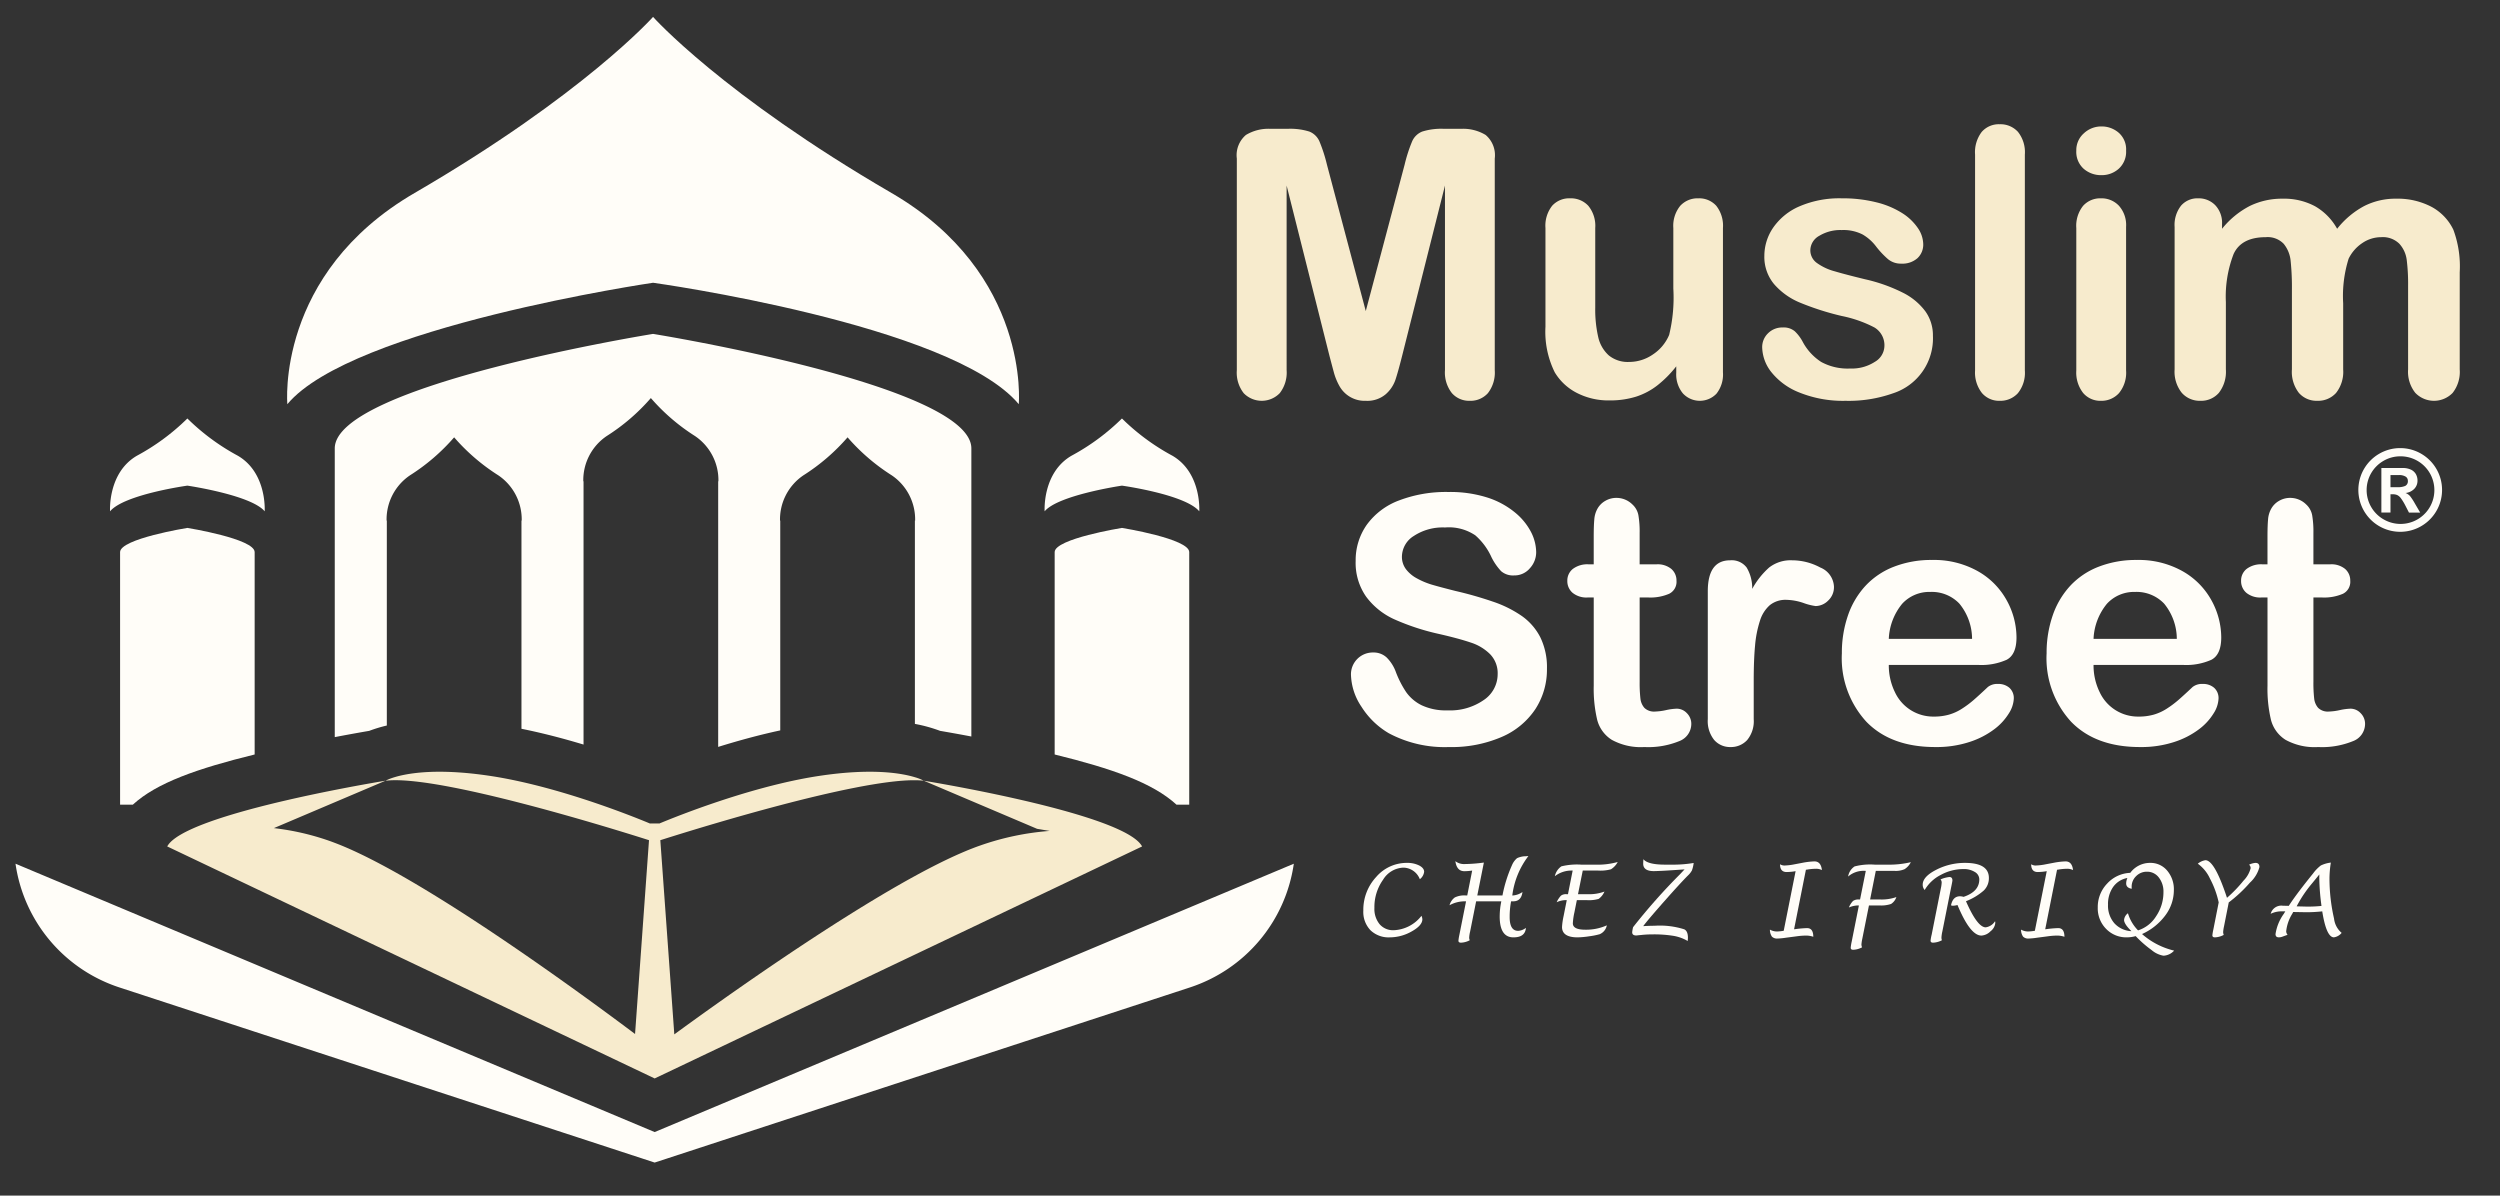 <svg xmlns="http://www.w3.org/2000/svg" viewBox="0 0 309.191 147.871"><rect x="0" y="0" width="309.191" height="147.871" fill="#333333" stroke="none"/><g id="OBJECTS"><path d="M164.426,44.02l-5.301-21.072V45.779a4.151,4.151,0,0,1-.847,2.842,3.104,3.104,0,0,1-4.455.012,4.112,4.112,0,0,1-.857-2.854V19.61a3.279,3.279,0,0,1,1.129-2.921,5.391,5.391,0,0,1,3.045-.756h2.074a7.918,7.918,0,0,1,2.718.337,2.286,2.286,0,0,1,1.253,1.219,19.048,19.048,0,0,1,.924,2.865l4.805,18.116,4.807-18.116a18.848,18.848,0,0,1,.924-2.865,2.283,2.283,0,0,1,1.252-1.219,7.924,7.924,0,0,1,2.718-.337h2.076a5.399,5.399,0,0,1,3.045.756A3.279,3.279,0,0,1,184.866,19.61V45.779a4.159,4.159,0,0,1-.845,2.842,2.891,2.891,0,0,1-2.267.949,2.819,2.819,0,0,1-2.188-.949,4.117,4.117,0,0,1-.857-2.842V22.948l-5.302,21.072q-.519,2.053-.845,3.011a4.171,4.171,0,0,1-1.207,1.749,3.52,3.52,0,0,1-2.438.79,3.565,3.565,0,0,1-3.249-1.806,7.403,7.403,0,0,1-.711-1.747Q164.698,45.056,164.426,44.02Z" style="fill:#f7ebcd"/><path d="M207.313,46.096v-.79a13.71,13.71,0,0,1-2.324,2.346,8.558,8.558,0,0,1-2.662,1.41,10.794,10.794,0,0,1-3.293.461,8.53,8.53,0,0,1-4.006-.924,6.766,6.766,0,0,1-2.741-2.55,11.29,11.29,0,0,1-1.15-5.64V28.205a3.978,3.978,0,0,1,.835-2.765,2.847,2.847,0,0,1,2.21-.912,2.93,2.93,0,0,1,2.255.924,3.919,3.919,0,0,1,.857,2.753v9.858a15.185,15.185,0,0,0,.362,3.598,4.32,4.32,0,0,0,1.298,2.279,3.701,3.701,0,0,0,2.538.823,5.16,5.16,0,0,0,2.932-.924,5.408,5.408,0,0,0,2.009-2.414,19.416,19.416,0,0,0,.518-5.731v-7.489a3.919,3.919,0,0,1,.857-2.753,2.908,2.908,0,0,1,2.235-.924,2.852,2.852,0,0,1,2.21.912,3.987,3.987,0,0,1,.835,2.765v17.844a3.812,3.812,0,0,1-.802,2.641,2.85,2.85,0,0,1-4.151-.034A3.69,3.69,0,0,1,207.313,46.096Z" style="fill:#f7ebcd"/><path d="M239.057,41.515a7.145,7.145,0,0,1-4.908,7.119,16.442,16.442,0,0,1-5.898.937,14.398,14.398,0,0,1-5.686-1.016,8.292,8.292,0,0,1-3.496-2.538,5.115,5.115,0,0,1-1.128-3.058,2.366,2.366,0,0,1,.721-1.737,2.474,2.474,0,0,1,1.828-.721,2.126,2.126,0,0,1,1.487.473,5.153,5.153,0,0,1,.993,1.331,6.739,6.739,0,0,0,2.267,2.458,6.83,6.83,0,0,0,3.598.813,5.199,5.199,0,0,0,3.035-.823,2.316,2.316,0,0,0,1.184-1.883,2.563,2.563,0,0,0-1.229-2.369,15.191,15.191,0,0,0-4.051-1.422,33.706,33.706,0,0,1-5.177-1.658,8.526,8.526,0,0,1-3.192-2.29,5.244,5.244,0,0,1-1.196-3.498,6.17,6.17,0,0,1,1.105-3.497,7.584,7.584,0,0,1,3.261-2.627,12.481,12.481,0,0,1,5.199-.981,17.117,17.117,0,0,1,4.299.496,10.734,10.734,0,0,1,3.181,1.331,6.565,6.565,0,0,1,1.94,1.851,3.625,3.625,0,0,1,.665,1.985,2.287,2.287,0,0,1-.711,1.737,2.813,2.813,0,0,1-2.019.677,2.476,2.476,0,0,1-1.613-.542,10.662,10.662,0,0,1-1.522-1.623A5.593,5.593,0,0,0,230.348,28.994a5.204,5.204,0,0,0-2.572-.541,5.017,5.017,0,0,0-2.773.711,2.071,2.071,0,0,0-1.107,1.77,1.919,1.919,0,0,0,.813,1.591,6.712,6.712,0,0,0,2.188,1.026q1.376.408,3.791.993a20.236,20.236,0,0,1,4.681,1.67,7.784,7.784,0,0,1,2.753,2.29A5.081,5.081,0,0,1,239.057,41.515Z" style="fill:#f7ebcd"/><path d="M244.269,45.824V19.112a4.156,4.156,0,0,1,.823-2.798,2.799,2.799,0,0,1,2.223-.947,2.917,2.917,0,0,1,2.255.937,4.035,4.035,0,0,1,.857,2.808V45.824a4.005,4.005,0,0,1-.868,2.81,2.928,2.928,0,0,1-2.245.937,2.783,2.783,0,0,1-2.2-.971A4.099,4.099,0,0,1,244.269,45.824Z" style="fill:#f7ebcd"/><path d="M259.902,21.662a3.249,3.249,0,0,1-2.2-.788,2.8,2.8,0,0,1-.912-2.235,2.772,2.772,0,0,1,.937-2.154,3.142,3.142,0,0,1,2.176-.847,3.229,3.229,0,0,1,2.121.768,2.735,2.735,0,0,1,.924,2.233,2.818,2.818,0,0,1-.902,2.223A3.12,3.12,0,0,1,259.902,21.662Zm3.045,6.363V45.824a3.971,3.971,0,0,1-.88,2.798,2.916,2.916,0,0,1-2.233.949,2.783,2.783,0,0,1-2.2-.971,4.099,4.099,0,0,1-.845-2.775V28.205a3.959,3.959,0,0,1,.845-2.753,2.846,2.846,0,0,1,2.2-.924,2.95,2.95,0,0,1,2.233.924A3.578,3.578,0,0,1,262.948,28.025Z" style="fill:#f7ebcd"/><path d="M289.795,37.5v8.189a4.212,4.212,0,0,1-.88,2.909,2.987,2.987,0,0,1-2.324.971,2.897,2.897,0,0,1-2.267-.971,4.237,4.237,0,0,1-.869-2.909V35.875a31.629,31.629,0,0,0-.157-3.61,3.933,3.933,0,0,0-.857-2.109,2.746,2.746,0,0,0-2.212-.823q-3.021,0-3.982,2.074a14.66,14.66,0,0,0-.959,5.957v8.325A4.258,4.258,0,0,1,274.42,48.589a2.91,2.91,0,0,1-2.29.981,2.952,2.952,0,0,1-2.29-.981,4.175,4.175,0,0,1-.892-2.899V28.069a3.858,3.858,0,0,1,.801-2.639,2.683,2.683,0,0,1,2.111-.902,2.86,2.86,0,0,1,2.109.845,3.161,3.161,0,0,1,.845,2.334V28.295a10.724,10.724,0,0,1,3.429-2.82,9.058,9.058,0,0,1,4.061-.902,8.117,8.117,0,0,1,3.992.924,7.231,7.231,0,0,1,2.753,2.798,10.699,10.699,0,0,1,3.34-2.81,8.538,8.538,0,0,1,3.948-.912,9.001,9.001,0,0,1,4.354.992,6.322,6.322,0,0,1,2.73,2.844,13.017,13.017,0,0,1,.788,5.256V45.69a4.203,4.203,0,0,1-.88,2.909,3.212,3.212,0,0,1-4.612-.01,4.175,4.175,0,0,1-.892-2.899V35.334a23.893,23.893,0,0,0-.169-3.181,3.654,3.654,0,0,0-.914-2.007,2.91,2.91,0,0,0-2.257-.813,4.14,4.14,0,0,0-2.312.721,4.901,4.901,0,0,0-1.703,1.94A15.422,15.422,0,0,0,289.795,37.5Z" style="fill:#f7ebcd"/><path d="M191.321,82.716a8.968,8.968,0,0,1-1.424,4.973,9.475,9.475,0,0,1-4.172,3.453,15.607,15.607,0,0,1-6.513,1.25,14.656,14.656,0,0,1-7.448-1.707,9.908,9.908,0,0,1-3.382-3.277,7.436,7.436,0,0,1-1.3-3.984,2.701,2.701,0,0,1,2.767-2.726,2.349,2.349,0,0,1,1.654.624,4.911,4.911,0,0,1,1.154,1.851,12.41,12.41,0,0,0,1.259,2.436,5.109,5.109,0,0,0,1.904,1.612,7.032,7.032,0,0,0,3.226.635,7.273,7.273,0,0,0,4.461-1.28,3.85,3.85,0,0,0,1.718-3.194,3.379,3.379,0,0,0-.927-2.466,5.956,5.956,0,0,0-2.393-1.445q-1.467-.5-3.922-1.062a28.793,28.793,0,0,1-5.503-1.799,8.907,8.907,0,0,1-3.517-2.809,7.291,7.291,0,0,1-1.3-4.422,7.605,7.605,0,0,1,1.373-4.474,8.66,8.66,0,0,1,3.974-3.006,16.278,16.278,0,0,1,6.117-1.051,15.167,15.167,0,0,1,4.858.697,10.307,10.307,0,0,1,3.401,1.851,7.733,7.733,0,0,1,1.977,2.424,5.597,5.597,0,0,1,.626,2.477,2.922,2.922,0,0,1-.781,1.986,2.49,2.49,0,0,1-1.945.884,2.237,2.237,0,0,1-1.613-.53,7.163,7.163,0,0,1-1.196-1.737,7.89,7.89,0,0,0-1.997-2.694,5.838,5.838,0,0,0-3.745-.969,6.487,6.487,0,0,0-3.86,1.051,3.055,3.055,0,0,0-1.467,2.528,2.555,2.555,0,0,0,.5,1.581,4.196,4.196,0,0,0,1.372,1.145,9.33,9.33,0,0,0,1.769.749q.895.269,2.955.791a46.585,46.585,0,0,1,4.671,1.331,14.2,14.2,0,0,1,3.558,1.769,7.297,7.297,0,0,1,2.289,2.632A8.428,8.428,0,0,1,191.321,82.716Z" style="fill:#fffdf8"/><path d="M196.481,69.795h.624v-3.412q0-1.374.073-2.153a3.189,3.189,0,0,1,.406-1.343,2.56,2.56,0,0,1,.957-.946,2.71,2.71,0,0,1,1.394-.364,2.798,2.798,0,0,1,1.954.811,2.403,2.403,0,0,1,.74,1.321,12.093,12.093,0,0,1,.156,2.216v3.869h2.08a2.663,2.663,0,0,1,1.842.572,1.887,1.887,0,0,1,.635,1.467,1.641,1.641,0,0,1-.905,1.602,5.855,5.855,0,0,1-2.591.459H202.786v10.444a17.053,17.053,0,0,0,.094,2.05,2.09,2.09,0,0,0,.499,1.165,1.71,1.71,0,0,0,1.323.448,7.11,7.11,0,0,0,1.351-.178,7.061,7.061,0,0,1,1.332-.176,1.717,1.717,0,0,1,1.238.551,1.856,1.856,0,0,1,.551,1.362,2.28,2.28,0,0,1-1.497,2.102,10.122,10.122,0,0,1-4.307.729,7.432,7.432,0,0,1-4.036-.895,4.145,4.145,0,0,1-1.8-2.475,16.807,16.807,0,0,1-.427-4.225V73.895h-.748a2.711,2.711,0,0,1-1.873-.583,1.905,1.905,0,0,1-.645-1.478,1.838,1.838,0,0,1,.676-1.467A2.971,2.971,0,0,1,196.481,69.795Z" style="fill:#fffdf8"/><path d="M216.893,84.193v4.744a3.658,3.658,0,0,1-.811,2.591,2.707,2.707,0,0,1-2.059.864,2.597,2.597,0,0,1-2.018-.875,3.72,3.72,0,0,1-.791-2.58V73.125q0-3.83,2.766-3.828a2.314,2.314,0,0,1,2.04.894,4.933,4.933,0,0,1,.686,2.642,9.938,9.938,0,0,1,2.091-2.642,4.327,4.327,0,0,1,2.861-.894,7.33,7.33,0,0,1,3.474.894,2.673,2.673,0,0,1,1.686,2.372,2.257,2.257,0,0,1-.718,1.716,2.229,2.229,0,0,1-1.55.676,7.209,7.209,0,0,1-1.51-.384,6.99,6.99,0,0,0-2.112-.386,3.09,3.09,0,0,0-2.039.656,4.201,4.201,0,0,0-1.227,1.945,13.548,13.548,0,0,0-.603,3.069Q216.893,81.634,216.893,84.193Z" style="fill:#fffdf8"/><path d="M244.709,82.238H233.6a7.525,7.525,0,0,0,.78,3.412,5.222,5.222,0,0,0,4.796,2.975,6.756,6.756,0,0,0,1.861-.24,6.045,6.045,0,0,0,1.634-.749,12.301,12.301,0,0,0,1.456-1.092q.667-.581,1.727-1.581a1.868,1.868,0,0,1,1.248-.375,2.062,2.062,0,0,1,1.416.479,1.711,1.711,0,0,1,.54,1.353,3.68,3.68,0,0,1-.603,1.799,7.108,7.108,0,0,1-1.819,1.977,10.355,10.355,0,0,1-3.06,1.57,13.131,13.131,0,0,1-4.234.626q-5.47,0-8.508-3.121a11.62,11.62,0,0,1-3.039-8.469,14.154,14.154,0,0,1,.749-4.671,10.314,10.314,0,0,1,2.185-3.693,9.475,9.475,0,0,1,3.537-2.361,12.697,12.697,0,0,1,4.66-.822,11.054,11.054,0,0,1,5.713,1.405,9.242,9.242,0,0,1,3.568,3.631,9.546,9.546,0,0,1,1.186,4.534q0,2.143-1.227,2.778A7.665,7.665,0,0,1,244.709,82.238ZM233.6,79.012H243.898a6.899,6.899,0,0,0-1.57-4.358,4.704,4.704,0,0,0-3.59-1.446,4.545,4.545,0,0,0-3.485,1.467A7.297,7.297,0,0,0,233.6,79.012Z" style="fill:#fffdf8"/><path d="M270.032,82.238H258.922a7.525,7.525,0,0,0,.78,3.412,5.222,5.222,0,0,0,4.796,2.975,6.756,6.756,0,0,0,1.861-.24,6.045,6.045,0,0,0,1.634-.749A12.301,12.301,0,0,0,269.449,86.544q.667-.581,1.727-1.581a1.868,1.868,0,0,1,1.248-.375,2.062,2.062,0,0,1,1.416.479,1.711,1.711,0,0,1,.54,1.353A3.68,3.68,0,0,1,273.777,88.219a7.108,7.108,0,0,1-1.819,1.977,10.355,10.355,0,0,1-3.06,1.57,13.131,13.131,0,0,1-4.234.626q-5.47,0-8.508-3.121a11.62,11.62,0,0,1-3.039-8.469,14.154,14.154,0,0,1,.749-4.671,10.315,10.315,0,0,1,2.185-3.693,9.475,9.475,0,0,1,3.537-2.361,12.697,12.697,0,0,1,4.66-.822,11.054,11.054,0,0,1,5.713,1.405,9.242,9.242,0,0,1,3.568,3.631,9.546,9.546,0,0,1,1.186,4.534q0,2.143-1.227,2.778A7.665,7.665,0,0,1,270.032,82.238ZM258.922,79.012h10.298A6.899,6.899,0,0,0,267.65,74.654a4.704,4.704,0,0,0-3.59-1.446,4.545,4.545,0,0,0-3.485,1.467A7.297,7.297,0,0,0,258.922,79.012Z" style="fill:#fffdf8"/><path d="M279.81,69.795h.624v-3.412q0-1.374.073-2.153a3.189,3.189,0,0,1,.406-1.343,2.56,2.56,0,0,1,.957-.946,2.71,2.71,0,0,1,1.394-.364,2.798,2.798,0,0,1,1.954.811,2.403,2.403,0,0,1,.74,1.321,12.093,12.093,0,0,1,.156,2.216v3.869h2.08a2.663,2.663,0,0,1,1.842.572,1.887,1.887,0,0,1,.635,1.467,1.641,1.641,0,0,1-.905,1.602,5.855,5.855,0,0,1-2.591.459H286.115v10.444a17.053,17.053,0,0,0,.094,2.05,2.09,2.09,0,0,0,.499,1.165,1.71,1.71,0,0,0,1.323.448,7.11,7.11,0,0,0,1.351-.178,7.061,7.061,0,0,1,1.332-.176,1.717,1.717,0,0,1,1.238.551,1.856,1.856,0,0,1,.551,1.362,2.28,2.28,0,0,1-1.497,2.102,10.122,10.122,0,0,1-4.307.729,7.432,7.432,0,0,1-4.036-.895,4.145,4.145,0,0,1-1.8-2.475,16.807,16.807,0,0,1-.427-4.225V73.895h-.748a2.711,2.711,0,0,1-1.873-.583,1.905,1.905,0,0,1-.645-1.478,1.838,1.838,0,0,1,.676-1.467A2.971,2.971,0,0,1,279.81,69.795Z" style="fill:#fffdf8"/><path d="M175.801,113.265a1.18,1.18,0,0,1,.112.422q0,.771-1.318,1.507a5.491,5.491,0,0,1-2.706.735,3.229,3.229,0,0,1-2.397-.883,3.273,3.273,0,0,1-.881-2.418A5.975,5.975,0,0,1,170.2,108.461a4.968,4.968,0,0,1,3.799-1.743,3.269,3.269,0,0,1,1.518.321q.615.322.616.784a1.355,1.355,0,0,1-.534.914,2.222,2.222,0,0,0-2.032-1.431,3.073,3.073,0,0,0-2.512,1.494,5.821,5.821,0,0,0-1.073,3.488,2.975,2.975,0,0,0,.643,2.014,2.191,2.191,0,0,0,1.74.744A4.555,4.555,0,0,0,175.801,113.265Z" style="fill:#fffdf8"/><path d="M182.563,111.473l-.742,3.728a4.127,4.127,0,0,0-.119.775.883.883,0,0,0,.072.309,2.451,2.451,0,0,1-1.085.301c-.209,0-.315-.082-.315-.247a6.277,6.277,0,0,1,.119-.735l.823-4.131h-.243a3.887,3.887,0,0,0-1.801.485,1.753,1.753,0,0,1,.657-.966,2.673,2.673,0,0,1,1.328-.247h.207l.61-3.077a6.555,6.555,0,0,1-.972.078q-.935,0-1.108-1.239a1.745,1.745,0,0,0,1.151.356,19.056,19.056,0,0,0,2.375-.185l-.814,4.067h3.114a17.015,17.015,0,0,1,1.185-3.763,2.268,2.268,0,0,1,.622-.848,2.614,2.614,0,0,1,1.097-.237c.067-.009.167-.016.303-.024a10.07,10.07,0,0,0-1.992,4.872h.106a2.346,2.346,0,0,0,1.151-.422q-.143,1.149-1.145,1.151h-.261a10.328,10.328,0,0,0-.177,1.945q0,1.704,1.05,1.704a1.733,1.733,0,0,0,.96-.367q-.089,1.174-1.541,1.173-1.702,0-1.701-2.592a9.351,9.351,0,0,1,.201-1.863Z" style="fill:#fffdf8"/><path d="M195.019,111.324l-.304,1.524a7.984,7.984,0,0,0-.191,1.345q0,.789,1.53.789a6.264,6.264,0,0,0,2.673-.54,1.49,1.49,0,0,1-.883,1.097,8.74,8.74,0,0,1-1.298.258,10.898,10.898,0,0,1-1.422.133q-1.939,0-1.938-1.287a8.545,8.545,0,0,1,.189-1.321l.397-1.998h-.088a2.72,2.72,0,0,0-1.161.261,2.914,2.914,0,0,1,.535-.818,1.029,1.029,0,0,1,.668-.177h.195l.58-2.922h-.171a3.338,3.338,0,0,0-2.033.699,1.967,1.967,0,0,1,.812-1.221,8.077,8.077,0,0,1,2.484-.207h1.767a9.179,9.179,0,0,0,2.713-.331,2.313,2.313,0,0,1-.832.9,4.832,4.832,0,0,1-1.576.16H195.75l-.589,2.922h1.225a5.341,5.341,0,0,0,2.048-.325,2.14,2.14,0,0,1-.717.906,4.235,4.235,0,0,1-1.474.154Z" style="fill:#fffdf8"/><path d="M203.227,114.542c.486-.031.957-.048,1.416-.048a9.928,9.928,0,0,1,3.658.44c.304.148.456.495.456,1.047,0,.083-.01.216-.03.398a5.168,5.168,0,0,0-1.743-.634,15.153,15.153,0,0,0-2.637-.183,12.465,12.465,0,0,0-1.386.076l-.203.018-.385.042q-.51,0-.51-.4a4.134,4.134,0,0,1,.113-.631,74.322,74.322,0,0,1,5.802-6.545q.123-.13.562-.598-1.706.116-2.554.165-.973.047-1.239.048-1.322,0-1.322-.924c0-.072.009-.255.024-.552q.539.675,2.661.675h.747a15.388,15.388,0,0,0,2.81-.207,3.983,3.983,0,0,1-.216.924,2.533,2.533,0,0,1-.501.634q-.906.906-2.943,3.21Q203.772,113.801,203.227,114.542Z" style="fill:#fffdf8"/><path d="M223.348,107.567l-1.464,7.366a14.394,14.394,0,0,1,1.607-.148q.769,0,.771,1.072a2.816,2.816,0,0,0-.914-.148,8.801,8.801,0,0,0-1.132.089l-1.351.177a8.591,8.591,0,0,1-1.014.1.897.897,0,0,1-.705-.237,1.488,1.488,0,0,1-.249-.865,1.801,1.801,0,0,0,.877.231,6.284,6.284,0,0,0,.83-.089l1.47-7.372a6.845,6.845,0,0,1-1.109.107q-.816,0-.817-.962a1.022,1.022,0,0,0,.58.155,7.328,7.328,0,0,0,1.245-.155l.936-.177a9.14,9.14,0,0,1,1.494-.177q.801,0,.924,1.073a1.566,1.566,0,0,0-.693-.161,7.216,7.216,0,0,0-1.026.083C223.551,107.543,223.463,107.555,223.348,107.567Z" style="fill:#fffdf8"/><path d="M231.146,111.981l-.818,4.095a5.094,5.094,0,0,0-.113.729.962.962,0,0,0,.078.356,2.469,2.469,0,0,1-1.096.303c-.206,0-.309-.083-.309-.249a5.852,5.852,0,0,1,.118-.735l.896-4.499h-.089a3.02,3.02,0,0,0-1.149.255,2.41,2.41,0,0,1,.513-.808,1.114,1.114,0,0,1,.708-.182h.16l.711-3.544h-.13a2.918,2.918,0,0,0-2.057.705,1.836,1.836,0,0,1,.801-1.251,7.708,7.708,0,0,1,2.502-.219H233.427a11.534,11.534,0,0,0,2.898-.307,2.158,2.158,0,0,1-.768.862,2.681,2.681,0,0,1-1.23.216l-.52-.006H231.993l-.705,3.544h1.281a5.495,5.495,0,0,0,1.968-.301,1.603,1.603,0,0,1-.656.853,3.782,3.782,0,0,1-1.455.183Z" style="fill:#fffdf8"/><path d="M238.037,110.073a.972.972,0,0,1-.243-.663q0-.984,1.668-1.837a7.737,7.737,0,0,1,3.576-.854q2.941,0,2.94,1.872a2.114,2.114,0,0,1-.631,1.544,7.383,7.383,0,0,1-2.202,1.325q1.415,3.229,2.442,3.229a1.642,1.642,0,0,0,1.155-.759,1.325,1.325,0,0,1,.03.207,1.474,1.474,0,0,1-.587,1.035,1.718,1.718,0,0,1-1.131.537q-1.386,0-2.958-3.781a2.149,2.149,0,0,1-.569.088.548.548,0,0,1-.231-.048q.219-1.118,1.115-1.12a1.72,1.72,0,0,1,.438.072q1.943-.653,1.944-2.163a1.061,1.061,0,0,0-.555-.915,2.549,2.549,0,0,0-1.413-.359,5.815,5.815,0,0,0-2.803.726A4.821,4.821,0,0,0,238.037,110.073Zm2.133,6.212a2.486,2.486,0,0,1-1.096.301c-.206,0-.309-.082-.309-.249a5.318,5.318,0,0,1,.136-.741l1.139-5.737a4.107,4.107,0,0,0,.1-.717.584.584,0,0,0-.142-.379,3.775,3.775,0,0,1,1.096-.297c.249,0,.374.142.374.426q0,.101-.197,1.038l-1.048,5.268a4.477,4.477,0,0,0-.113.777A1.075,1.075,0,0,0,240.17,116.285Z" style="fill:#fffdf8"/><path d="M254.408,107.567l-1.464,7.366a14.394,14.394,0,0,1,1.607-.148q.769,0,.771,1.072a2.816,2.816,0,0,0-.914-.148,8.801,8.801,0,0,0-1.132.089l-1.351.177a8.591,8.591,0,0,1-1.014.1.897.897,0,0,1-.705-.237,1.488,1.488,0,0,1-.249-.865,1.801,1.801,0,0,0,.877.231,6.285,6.285,0,0,0,.83-.089l1.47-7.372a6.845,6.845,0,0,1-1.109.107q-.816,0-.817-.962a1.022,1.022,0,0,0,.58.155,7.328,7.328,0,0,0,1.245-.155l.936-.177a9.14,9.14,0,0,1,1.494-.177q.801,0,.924,1.073a1.566,1.566,0,0,0-.693-.161,7.216,7.216,0,0,0-1.026.083C254.611,107.543,254.523,107.555,254.408,107.567Z" style="fill:#fffdf8"/><path d="M263.462,107.951a3.035,3.035,0,0,1,2.454-1.233,2.674,2.674,0,0,1,2.109.954,3.556,3.556,0,0,1,.83,2.424,5.194,5.194,0,0,1-1.047,3.105,7.337,7.337,0,0,1-2.889,2.318,9.253,9.253,0,0,0,3.971,2.05,1.907,1.907,0,0,1-1.322.629,3.069,3.069,0,0,1-1.461-.693,14.06,14.06,0,0,1-1.975-1.731,3.949,3.949,0,0,1-1.079.154,3.457,3.457,0,0,1-2.581-1.052,3.614,3.614,0,0,1-1.029-2.634,4.182,4.182,0,0,1,1.161-2.962A4.075,4.075,0,0,1,263.462,107.951Zm-.355.634a2.757,2.757,0,0,0-1.758,1.106,3.674,3.674,0,0,0-.637,2.208,3.308,3.308,0,0,0,.78,2.281,3.033,3.033,0,0,0,2.118.984q-.912-.888-.912-1.386a1.144,1.144,0,0,1,.48-.83,5.024,5.024,0,0,0,1.249,2.117,4.073,4.073,0,0,0,2.235-1.752,5.255,5.255,0,0,0,.906-2.973,2.803,2.803,0,0,0-.575-1.816,1.797,1.797,0,0,0-1.462-.714,1.841,1.841,0,0,0-1.343.549,1.797,1.797,0,0,0-.553,1.324l.006.237q-.682-.119-.683-.657A1.744,1.744,0,0,1,263.107,108.585Z" style="fill:#fffdf8"/><path d="M275.644,111.608l-.58,2.934a4.714,4.714,0,0,0-.113.729,1.003,1.003,0,0,0,.072.355,2.463,2.463,0,0,1-1.091.303c-.209,0-.313-.083-.313-.249a5.98,5.98,0,0,1,.124-.741l.657-3.33a11.505,11.505,0,0,0-1.093-2.976,4.624,4.624,0,0,0-1.491-1.813,1.942,1.942,0,0,1,.942-.432q1.138,0,2.667,4.651a16.764,16.764,0,0,0,2.048-2.127,3.394,3.394,0,0,0,.88-1.54.572.572,0,0,0-.195-.428,2.134,2.134,0,0,1,.795-.225q.485,0,.486.516a4.002,4.002,0,0,1-1.175,1.926A17.227,17.227,0,0,1,275.644,111.608Z" style="fill:#fffdf8"/><path d="M283.614,112.793l-.119.225a5.101,5.101,0,0,0-.747,2.157.691.691,0,0,0,.173.438c-.095.033-.309.109-.641.231a1.263,1.263,0,0,1-.438.083c-.277,0-.414-.133-.414-.397a5.707,5.707,0,0,1,1.026-2.513l.183-.303h-.303a3.089,3.089,0,0,0-1.506.303,1.365,1.365,0,0,1,1.5-1.002l.735.018.16-.237q.93-1.398,2.846-3.763a4.786,4.786,0,0,1,.966-.996,3.982,3.982,0,0,1,1.237-.356,12.68,12.68,0,0,0-.171,1.986,22.424,22.424,0,0,0,.564,4.937,2.704,2.704,0,0,0,.942,1.771,1.526,1.526,0,0,1-.954.552q-.937,0-1.446-3.213a18.078,18.078,0,0,1-1.974.107Zm.426-.699,1.197.03a15.961,15.961,0,0,0,1.878-.083,27.429,27.429,0,0,1-.273-3.45l.006-.444q-.195.25-.877,1.079a15.604,15.604,0,0,0-1.808,2.637Z" style="fill:#fffdf8"/><path d="M296.866,55.42a5.176,5.176,0,1,1-2.607.695A5.15,5.15,0,0,1,296.866,55.42Zm.013,1.017a4.098,4.098,0,0,0-2.095.559,4.162,4.162,0,0,0-1.525,1.521,4.176,4.176,0,0,0,.004,4.193,4.147,4.147,0,0,0,1.528,1.521,4.181,4.181,0,1,0,2.088-7.795Zm-1.233,6.955h-1.126V57.88h2.61a2.407,2.407,0,0,1,1.023.194,1.373,1.373,0,0,1,.624.549,1.594,1.594,0,0,1,.21.824,1.427,1.427,0,0,1-.393,1.006,1.749,1.749,0,0,1-1.091.518,1.359,1.359,0,0,1,.579.404,7.078,7.078,0,0,1,.587.905l.651,1.113H297.93l-.455-.888a6.655,6.655,0,0,0-.542-.885,1.259,1.259,0,0,0-.448-.389,1.324,1.324,0,0,0-.549-.101h-.291Zm0-4.637v1.498h.902a2.128,2.128,0,0,0,.928-.16.636.636,0,0,0,.319-.633.592.592,0,0,0-.278-.515,1.544,1.544,0,0,0-.861-.19Z" style="fill:#fffdf8"/><path d="M120.134,97.625c-3.432-.672-5.885-1.069-5.885-1.069l5.885,2.499,8.129,3.451,1.561.262a33.398,33.398,0,0,0-8.597,1.802c-.352.121-.718.258-1.093.405-.412.161-.84.341-1.278.531-1.736.753-3.662,1.72-5.706,2.838-5.255,2.876-11.26,6.725-16.651,10.366-5.489,3.708-10.342,7.198-13.104,9.218l-.541-7.524L81.781,105.506l-.115-1.594c.4-.127.964-.306,1.658-.522,1.382-.431,3.291-1.014,5.497-1.661,2.318-.68,4.964-1.428,7.677-2.142,6.297-1.657,12.938-3.12,16.651-3.09a10.129,10.129,0,0,1,1.098.058,5.532,5.532,0,0,0-1.098-.431c-1.663-.505-5.343-1.153-11.909-.152-1.568.239-3.166.564-4.742.941-2.712.648-5.358,1.447-7.677,2.223-3.458,1.156-6.186,2.26-7.303,2.725l-.001-.016H80.415l-.001.016c-1.216-.507-4.342-1.771-8.243-3.036-2.36-.765-5.002-1.53-7.677-2.13-1.269-.284-2.545-.532-3.802-.723-8.405-1.281-12.081.14-12.849.503-.106.05-.158.08-.158.08.049-.006.107-.007.158-.012a10.993,10.993,0,0,1,1.222-.049c3.571.042,9.581,1.336,15.429,2.848,2.677.692,5.319,1.429,7.677,2.112,3.753,1.088,6.786,2.041,8.095,2.457l-.115,1.594-1.072,14.898-.538,7.477c-2.919-2.192-8.173-6.072-14.048-10.113-5.472-3.764-11.479-7.662-16.651-10.473-1.221-.663-2.393-1.264-3.502-1.79-1.042-.494-2.026-.919-2.938-1.263-.235-.089-.471-.179-.696-.256a31.611,31.611,0,0,0-6.836-1.566l7.532-3.198,6.282-2.667s-2.644.428-6.282,1.147c-7.508,1.485-19.249,4.212-20.72,6.984l27.16,12.927,16.068,7.648,17.056,8.118,17.056-8.118,15.128-7.2,28.1-13.375C139.753,101.865,127.617,99.091,120.134,97.625ZM80.966,129.719l0.0 0.0 0-0-0.0 0Z" style="fill:#f7ebcd"/><path d="M80.768,34.97s36.976,5.123,45.23,15.019c0,0,1.475-16.116-15.732-26.118-20.936-12.17-29.498-21.78-29.498-21.78s-8.562,9.61-29.498,21.78C34.063,33.874,35.538,49.989,35.538,49.989,43.507,40.435,80.768,34.97,80.768,34.97Z" style="fill:#fffdf8"/><path d="M116.267,90.389c.829.142,2.189.381,3.867.699V55.457c0-7.821-39.366-14.161-39.366-14.161S41.402,47.637,41.402,55.457V91.164c1.863-.357,3.371-.622,4.264-.775a17.316,17.316,0,0,1,2.175-.659V64.402c0-.012.002-.023.002-.035-.009.012-.023.023-.031.035a6.583,6.583,0,0,1,2.906-5.624,24.743,24.743,0,0,0,5.449-4.69,24.745,24.745,0,0,0,5.449,4.69A6.583,6.583,0,0,1,64.523,64.402c-.009-.012-.022-.023-.032-.035 0.0.012.002.023.002.035V90.133c2.633.528,5.251,1.222,7.677,1.952V59.544c0-.012.002-.023.002-.035-.009.012-.023.023-.031.035a6.583,6.583,0,0,1,2.906-5.624A24.744,24.744,0,0,0,80.496,49.231a24.742,24.742,0,0,0,5.449,4.69,6.583,6.583,0,0,1,2.906,5.624c-.009-.012-.022-.023-.031-.035 0.0.012.002.023.002.035V92.374c2.4-.747,5.02-1.47,7.677-2.042V64.402c0-.012.002-.023.002-.035-.009.012-.023.023-.031.035a6.583,6.583,0,0,1,2.906-5.624,24.746,24.746,0,0,0,5.449-4.69,24.746,24.746,0,0,0,5.449,4.69,6.583,6.583,0,0,1,2.906,5.624c-.009-.012-.022-.023-.031-.035,0,.012.002.023.002.035V89.53A18.442,18.442,0,0,1,116.267,90.389Z" style="fill:#fffdf8"/><path d="M138.759,60.062s7.817,1.083,9.562,3.175c0,0,.312-4.762-3.326-6.877A27.307,27.307,0,0,1,138.759,51.756a27.307,27.307,0,0,1-6.236,4.604c-3.638,2.115-3.326,6.877-3.326,6.877C130.882,61.218,138.759,60.062,138.759,60.062Z" style="fill:#fffdf8"/><path d="M130.437,68.283V93.312c7.089,1.741,12.124,3.502,15.064,6.204h1.579V68.283c0-1.653-8.322-2.993-8.322-2.993S130.437,66.63,130.437,68.283Z" style="fill:#fffdf8"/><path d="M23.174,60.062s7.877,1.155,9.561,3.175c0,0,.312-4.762-3.326-6.877A27.308,27.308,0,0,1,23.174,51.756a27.307,27.307,0,0,1-6.236,4.604c-3.637,2.115-3.326,6.877-3.326,6.877C15.358,61.145,23.174,60.062,23.174,60.062Z" style="fill:#fffdf8"/><path d="M14.852,68.283V99.516h1.58c2.94-2.702,7.975-4.463,15.063-6.204v-25.029c0-1.653-8.322-2.993-8.322-2.993S14.852,66.63,14.852,68.283Z" style="fill:#fffdf8"/><path d="M113.902,126.182,80.966,140.01l-32.928-13.825L1.918,106.821h0a18.929,18.929,0,0,0,12.851,15.302l66.197,21.658,66.197-21.658a18.929,18.929,0,0,0,12.851-15.302Z" style="fill:#fffdf8"/></g></svg>